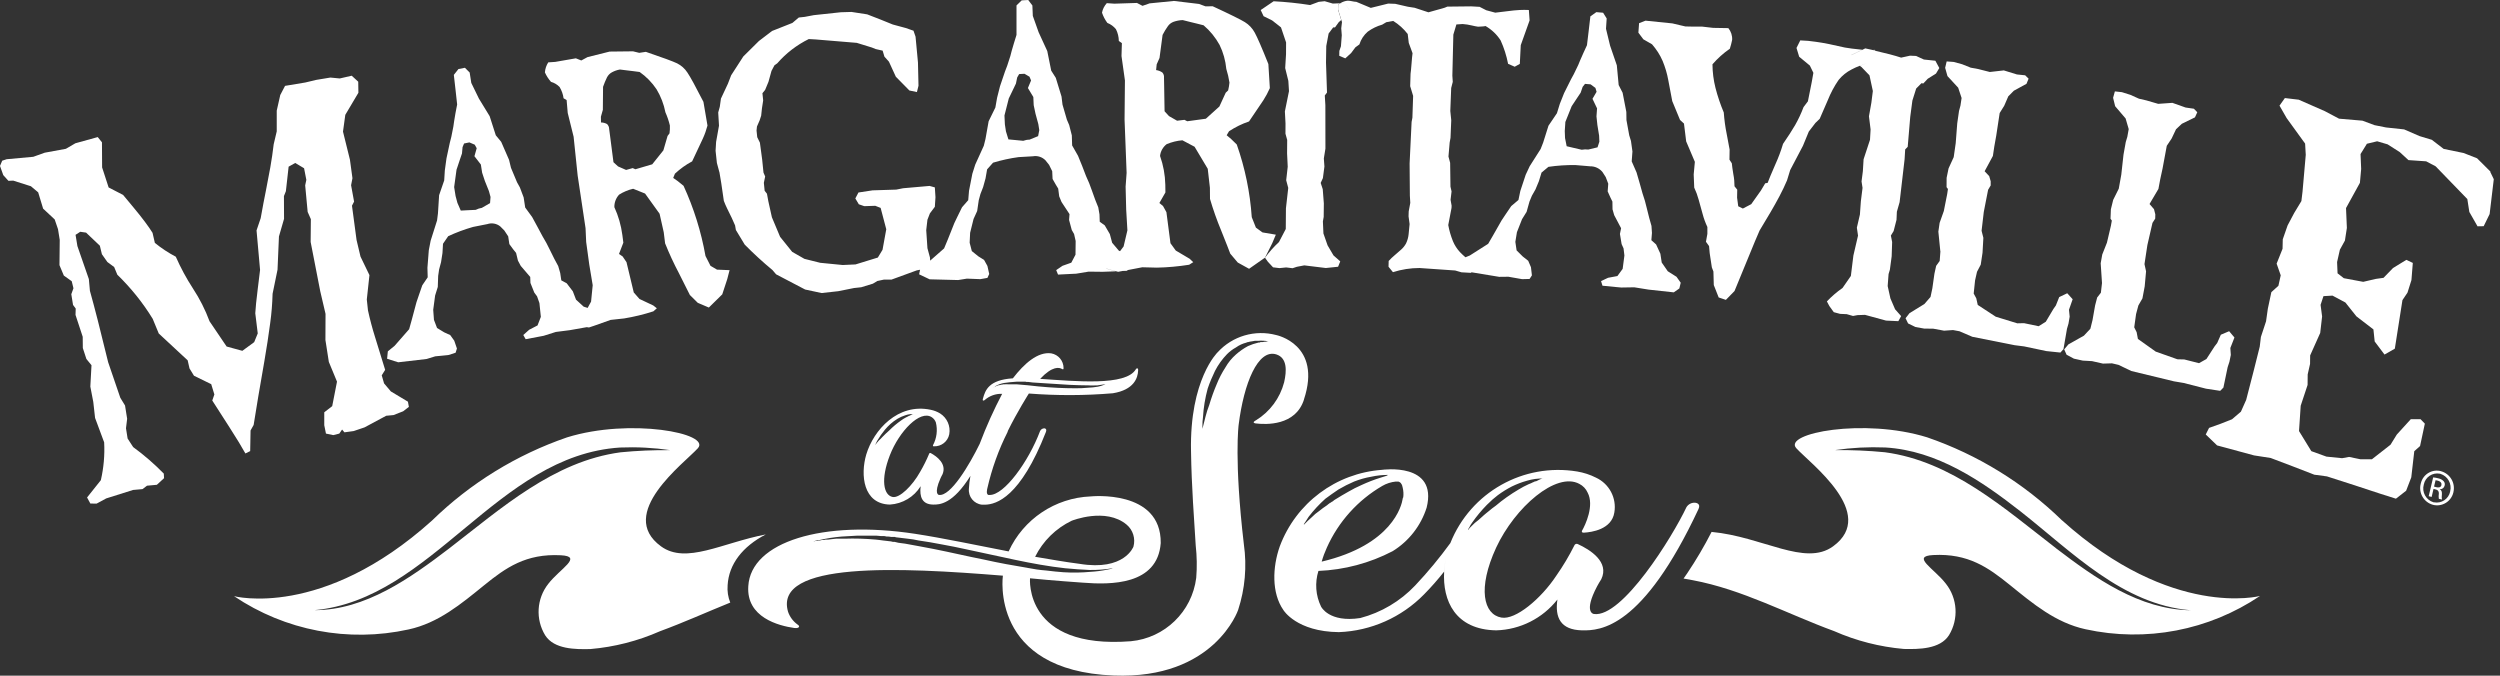 <?xml version="1.0" encoding="UTF-8"?>
<svg width="259px" height="70px" viewBox="0 0 259 70" version="1.1" xmlns="http://www.w3.org/2000/svg" xmlns:xlink="http://www.w3.org/1999/xlink">
    <rect x="0" y="0" width="259" height="70" fill="#333333" stroke="none"/>
    <title>MV_atSea_Logos_030122</title>
    <g id="Symbols" stroke="none" stroke-width="1" fill="none" fill-rule="evenodd">
        <g id="Sticky-Nav---Desktop" transform="translate(-135, -58)" fill="#FFFFFF" fill-rule="nonzero">
            <g id="MV_atSea_Logos_030122" transform="translate(135, 58)">
                <path d="M25.919,46.766 L25.919,46.766 C25.93,46.047 25.946,45.323 25.957,44.598 L26.278,44.026 C26.42,43.106 26.578,42.136 26.752,41.112 C26.927,40.088 27.139,38.862 27.384,37.446 C27.629,36.024 27.831,34.706 27.989,33.496 C28.131,32.483 28.212,31.459 28.24,30.435 C28.408,29.601 28.577,28.773 28.752,27.94 C28.801,26.791 28.85,25.641 28.899,24.497 C29.073,23.887 29.247,23.282 29.427,22.672 C29.427,21.888 29.422,21.098 29.416,20.314 L29.618,19.807 C29.71,18.963 29.808,18.113 29.901,17.268 L30.587,16.882 L31.503,17.432 C31.584,17.835 31.661,18.233 31.737,18.636 C31.699,18.826 31.655,19.012 31.617,19.202 C31.704,20.117 31.786,21.038 31.873,21.953 L32.205,22.705 C32.2,23.495 32.189,24.285 32.183,25.069 C32.516,26.774 32.848,28.479 33.18,30.184 C33.36,30.963 33.54,31.737 33.725,32.516 C33.725,33.42 33.725,34.324 33.714,35.223 C33.834,35.98 33.954,36.738 34.068,37.495 C34.352,38.176 34.629,38.857 34.913,39.538 C34.744,40.382 34.58,41.226 34.417,42.076 L33.594,42.713 L33.594,44.053 C33.654,44.342 33.709,44.631 33.769,44.92 L34.526,45.078 L35.152,44.92 L35.441,44.5 L35.681,44.789 L36.639,44.658 L37.767,44.277 C38.513,43.874 39.26,43.471 40.011,43.073 L40.763,43.002 L41.766,42.61 L42.359,42.152 C42.327,41.973 42.294,41.798 42.261,41.613 C41.673,41.259 41.079,40.905 40.491,40.551 C40.257,40.273 40.022,40.001 39.788,39.717 C39.706,39.439 39.63,39.167 39.548,38.884 L39.902,38.317 C39.494,36.972 39.145,35.839 38.857,34.924 C38.568,34.008 38.323,33.082 38.121,32.151 C38.083,31.775 38.039,31.404 38.001,31.029 C38.094,30.19 38.181,29.345 38.274,28.501 C37.963,27.858 37.658,27.221 37.348,26.584 C37.211,26.006 37.075,25.434 36.939,24.862 C36.781,23.675 36.623,22.492 36.465,21.31 C36.536,21.169 36.612,21.027 36.683,20.885 C36.58,20.324 36.476,19.758 36.373,19.191 C36.422,18.946 36.465,18.707 36.514,18.461 C36.427,17.819 36.34,17.181 36.253,16.544 L35.534,13.635 C35.615,13.058 35.692,12.475 35.773,11.897 C36.22,11.135 36.672,10.372 37.13,9.609 C37.124,9.228 37.119,8.847 37.113,8.465 L36.438,7.844 L35.201,8.128 L34.226,8.035 C33.741,8.117 33.257,8.193 32.772,8.275 L31.628,8.547 C30.931,8.661 30.233,8.776 29.531,8.896 L29.035,9.844 C28.915,10.383 28.79,10.922 28.67,11.461 L28.67,13.608 C28.566,14.054 28.457,14.501 28.354,14.948 C28.261,15.738 28.147,16.533 28.005,17.334 C27.864,18.129 27.711,18.924 27.553,19.72 C27.39,20.51 27.21,21.474 27.008,22.601 C26.861,23.026 26.72,23.446 26.578,23.871 C26.698,25.238 26.823,26.605 26.943,27.967 C26.927,28.114 26.85,28.768 26.703,29.928 C26.556,31.089 26.475,31.927 26.447,32.456 C26.534,33.153 26.616,33.845 26.703,34.542 L26.333,35.446 L25.107,36.345 C24.568,36.198 24.023,36.046 23.478,35.899 C22.89,35.027 22.302,34.155 21.708,33.284 C21.267,32.091 20.689,30.952 19.992,29.89 C19.311,28.844 18.717,27.738 18.211,26.594 C17.443,26.191 16.713,25.712 16.043,25.162 C15.961,24.813 15.885,24.47 15.803,24.121 C15.607,23.8 15.34,23.419 15.008,22.972 C14.675,22.525 14.278,22.029 13.82,21.479 C13.368,20.924 13.008,20.499 12.752,20.194 C12.257,19.932 11.756,19.676 11.254,19.42 L10.579,17.345 C10.573,16.479 10.568,15.612 10.563,14.746 C10.416,14.566 10.274,14.381 10.127,14.201 C9.353,14.414 8.58,14.626 7.806,14.844 L6.826,15.416 C6.096,15.547 5.366,15.683 4.636,15.819 L3.448,16.244 C2.528,16.326 1.612,16.408 0.692,16.495 L0.229,16.647 L0,17.192 L0.338,18.14 L0.872,18.734 L1.367,18.712 C1.977,18.903 2.593,19.099 3.203,19.295 L3.955,19.927 L4.467,21.615 C4.865,21.986 5.268,22.362 5.665,22.732 C5.78,23.07 5.894,23.402 6.009,23.74 C6.068,24.11 6.128,24.481 6.188,24.851 C6.177,25.723 6.167,26.594 6.161,27.471 L6.613,28.55 L7.43,29.133 C7.49,29.378 7.55,29.623 7.61,29.863 L7.387,30.478 C7.447,30.849 7.507,31.219 7.566,31.59 L7.844,31.966 C7.839,32.189 7.828,32.407 7.823,32.625 C8.073,33.382 8.318,34.134 8.569,34.891 C8.569,35.278 8.569,35.67 8.58,36.057 C8.705,36.432 8.83,36.814 8.95,37.19 L9.479,37.838 C9.44,38.573 9.402,39.314 9.359,40.05 L9.664,41.64 C9.724,42.196 9.784,42.746 9.849,43.296 C10.165,44.141 10.481,44.985 10.791,45.829 C10.862,47.148 10.742,48.466 10.448,49.746 C9.974,50.34 9.5,50.939 9.021,51.538 L9.359,52.165 L10.007,52.176 L11.004,51.636 C11.93,51.342 12.856,51.048 13.787,50.759 L14.763,50.672 C14.921,50.552 15.073,50.432 15.231,50.318 L16.25,50.225 L16.996,49.539 L16.969,49.065 C15.988,48.063 14.926,47.142 13.793,46.314 L13.221,45.432 C13.166,45.078 13.107,44.723 13.052,44.369 C13.09,44.043 13.134,43.71 13.172,43.383 C13.096,42.926 13.025,42.468 12.954,42.011 L12.464,41.21 C12.044,39.979 11.625,38.753 11.205,37.527 C10.416,34.259 9.784,31.797 9.315,30.13 C9.277,29.727 9.244,29.318 9.206,28.915 C8.814,27.771 8.416,26.633 8.019,25.494 C7.953,25.107 7.893,24.72 7.828,24.328 L8.313,24.012 L8.917,24.099 C9.391,24.552 9.865,25.004 10.345,25.456 C10.416,25.75 10.486,26.05 10.557,26.338 L11.124,27.145 L11.826,27.662 C11.935,27.929 12.044,28.19 12.153,28.457 C13.559,29.825 14.795,31.355 15.819,33.028 C16.026,33.534 16.239,34.041 16.446,34.548 C17.448,35.474 18.445,36.4 19.442,37.331 C19.507,37.609 19.567,37.892 19.633,38.17 L20.096,38.927 C20.695,39.216 21.289,39.505 21.882,39.799 C21.991,40.153 22.1,40.513 22.209,40.867 C22.138,41.079 22.062,41.286 21.991,41.493 C22.405,42.13 22.994,43.051 23.762,44.25 C24.53,45.448 25.085,46.358 25.423,46.979 L25.919,46.734 L25.919,46.766 Z" id="Path"></path>
                <path d="M74.281,27.934 L73.606,27.537 C73.431,27.194 73.263,26.856 73.088,26.518 C72.642,24.007 71.879,21.566 70.817,19.251 L70.212,18.761 L69.744,18.434 C69.809,18.287 69.863,18.14 69.923,17.993 C70.463,17.492 71.056,17.061 71.705,16.718 C71.955,16.184 72.157,15.749 72.32,15.411 C72.484,15.079 72.647,14.724 72.821,14.343 C73.017,13.913 73.175,13.466 73.295,13.008 C73.159,12.191 73.017,11.374 72.876,10.552 C72.064,8.961 71.509,7.948 71.214,7.517 C70.953,7.109 70.582,6.782 70.152,6.564 C69.744,6.368 68.665,5.965 66.911,5.371 L66.225,5.475 L65.582,5.317 C64.775,5.322 63.964,5.333 63.158,5.344 C62.395,5.535 61.632,5.725 60.87,5.916 L60.221,6.265 L59.66,6.041 C58.952,6.161 58.239,6.286 57.525,6.412 L56.8,6.461 C56.599,6.771 56.479,7.131 56.452,7.501 C56.61,7.855 56.822,8.188 57.084,8.482 C57.421,8.574 57.727,8.759 57.972,9.01 C58.19,9.37 58.331,9.767 58.386,10.181 L58.702,10.366 C58.74,10.813 58.778,11.254 58.816,11.701 C59.023,12.524 59.225,13.341 59.426,14.163 C59.568,15.509 59.704,16.849 59.846,18.189 C60.118,20.008 60.39,21.828 60.663,23.642 C60.684,24.116 60.706,24.59 60.728,25.069 C60.832,25.848 60.941,26.633 61.049,27.417 C61.169,28.125 61.289,28.839 61.404,29.547 L61.235,31.247 L60.881,31.9 L60.467,31.769 L59.677,31.045 L59.344,30.179 C59.132,29.901 58.92,29.623 58.707,29.345 L58.151,29.046 C58.113,28.79 58.075,28.534 58.037,28.278 L57.83,27.564 C57.574,27.112 57.291,26.562 56.975,25.903 C56.746,25.412 56.484,24.933 56.201,24.47 C56.032,24.159 55.869,23.843 55.7,23.533 L55.134,22.492 C54.894,22.16 54.654,21.828 54.409,21.496 C54.355,21.147 54.306,20.798 54.251,20.455 C54.12,20.106 53.99,19.763 53.859,19.415 L53.565,18.886 L52.938,17.388 C52.873,17.11 52.807,16.833 52.737,16.56 C52.47,15.939 52.197,15.318 51.925,14.697 L51.364,14.016 C51.151,13.357 50.939,12.698 50.727,12.033 C50.356,11.429 49.986,10.819 49.615,10.214 C49.354,9.669 49.087,9.13 48.825,8.591 C48.765,8.231 48.711,7.872 48.657,7.512 L48.166,7.022 L47.496,7.152 L47.017,7.757 C47.077,8.286 47.137,8.814 47.197,9.342 C47.251,9.833 47.306,10.328 47.36,10.824 C47.3,11.129 47.246,11.429 47.186,11.728 C47.071,12.387 47.001,12.851 46.968,13.112 L46.755,14.185 C46.701,14.392 46.646,14.599 46.597,14.806 C46.483,15.345 46.369,15.879 46.254,16.413 C46.2,16.827 46.145,17.236 46.085,17.644 C46.069,17.993 46.042,18.342 46.02,18.69 C45.846,19.202 45.666,19.709 45.492,20.221 C45.448,20.853 45.41,21.485 45.372,22.111 L45.279,22.841 C45.056,23.538 44.832,24.236 44.615,24.933 L44.424,25.924 C44.375,26.529 44.326,27.134 44.282,27.738 L44.309,28.73 L43.748,29.558 C43.634,29.89 43.52,30.217 43.405,30.549 L43.144,31.317 C42.98,31.922 42.817,32.527 42.659,33.131 C42.566,33.453 42.474,33.78 42.387,34.106 C41.88,34.678 41.379,35.256 40.878,35.828 L40.18,36.4 C40.153,36.656 40.131,36.912 40.104,37.168 L41.253,37.533 C42.239,37.413 43.22,37.304 44.206,37.19 L44.201,37.19 L45.088,36.917 L46.478,36.776 L47.202,36.541 L47.338,36.106 C47.246,35.833 47.153,35.566 47.06,35.294 L46.646,34.717 L46.015,34.428 L45.279,33.981 L44.958,33.137 C44.93,32.788 44.909,32.445 44.881,32.096 C44.947,31.606 45.012,31.11 45.078,30.615 C45.17,30.32 45.263,30.021 45.355,29.727 L45.394,28.583 L45.492,27.913 C45.562,27.662 45.628,27.412 45.693,27.161 C45.742,26.845 45.791,26.529 45.84,26.213 C45.857,25.897 45.878,25.576 45.895,25.254 L46.434,24.47 C47.262,24.083 48.123,23.762 49.005,23.511 C49.381,23.435 49.757,23.359 50.127,23.288 L50.487,23.217 C50.944,23.064 51.446,23.152 51.821,23.451 L52.246,23.876 L52.649,24.486 C52.688,24.753 52.731,25.02 52.769,25.287 L53.172,25.837 L53.467,26.202 L53.657,26.998 C53.755,27.177 53.853,27.362 53.951,27.548 L54.932,28.692 C54.937,28.899 54.948,29.106 54.954,29.313 C55.085,29.645 55.221,29.977 55.351,30.31 C55.449,30.44 55.548,30.571 55.64,30.702 C55.727,30.936 55.804,31.165 55.885,31.399 C55.934,31.873 55.983,32.347 56.032,32.826 L55.689,33.714 L54.818,34.166 L54.213,34.706 L54.458,35.141 C54.927,35.054 55.395,34.962 55.863,34.875 L56.327,34.787 C56.746,34.657 57.165,34.52 57.585,34.39 L59.039,34.204 C59.622,34.101 60.205,33.992 60.788,33.894 L60.793,33.894 L61.017,33.927 L61.017,33.927 L61.453,33.78 L61.469,33.78 L61.48,33.769 L61.534,33.758 L61.545,33.747 L61.556,33.747 C62.123,33.54 62.695,33.344 63.261,33.142 L64.661,32.99 C65.685,32.821 66.698,32.576 67.69,32.254 L68.049,31.938 L67.674,31.644 C67.2,31.421 66.726,31.197 66.252,30.974 L65.658,30.299 C65.407,29.253 65.157,28.207 64.906,27.161 L64.503,26.567 L64.127,26.311 C64.28,25.919 64.427,25.532 64.579,25.14 C64.547,24.873 64.509,24.612 64.476,24.345 C64.345,23.348 64.067,22.373 63.648,21.463 C63.637,20.984 63.811,20.521 64.138,20.166 C64.585,19.883 65.075,19.676 65.593,19.556 C66.007,19.72 66.415,19.883 66.829,20.052 C67.33,20.749 67.832,21.447 68.333,22.144 L68.763,24.061 C68.812,24.443 68.856,24.829 68.905,25.211 C69.33,26.273 69.809,27.308 70.343,28.316 C70.98,29.563 71.356,30.315 71.47,30.56 L72.288,31.372 L73.437,31.862 C73.9,31.404 74.363,30.947 74.826,30.495 C75,29.966 75.169,29.443 75.344,28.915 C75.425,28.605 75.502,28.299 75.583,27.989 C75.147,27.973 74.717,27.951 74.281,27.934 L74.281,27.934 Z M50.77,21.043 L49.92,21.534 C49.702,21.566 49.485,21.637 49.283,21.741 C49.103,21.752 48.825,21.763 48.45,21.779 C48.068,21.795 47.834,21.806 47.736,21.817 C47.616,21.55 47.496,21.283 47.387,21.016 L47.197,20.303 C47.148,19.998 47.099,19.687 47.05,19.382 C47.126,18.772 47.208,18.162 47.3,17.552 L47.306,17.552 L47.66,16.489 L47.861,15.901 C47.878,15.683 47.899,15.46 47.921,15.242 L48.079,14.866 L48.629,14.752 L49.185,14.991 L49.386,15.356 C49.31,15.634 49.229,15.912 49.152,16.184 L49.817,17.045 C49.86,17.323 49.904,17.606 49.948,17.889 C50.04,18.173 50.133,18.456 50.231,18.745 C50.367,19.093 50.509,19.442 50.65,19.791 C50.705,19.998 50.759,20.199 50.819,20.406 C50.803,20.619 50.786,20.831 50.77,21.043 L50.77,21.043 Z M69.362,13.815 L69.161,14.082 C69.019,14.583 68.872,15.079 68.725,15.58 C68.344,16.059 67.957,16.544 67.57,17.023 C66.993,17.192 66.41,17.361 65.827,17.535 L65.549,17.415 L64.863,17.606 L64.029,17.241 L63.555,16.805 C63.441,15.934 63.332,15.062 63.218,14.191 C63.179,13.913 63.147,13.635 63.109,13.363 C63.109,13.166 63.027,12.987 62.891,12.851 C62.7,12.747 62.482,12.687 62.264,12.687 C62.264,12.486 62.264,12.289 62.253,12.093 C62.319,11.859 62.384,11.63 62.449,11.401 L62.455,11.401 C62.466,10.601 62.471,9.8 62.477,8.994 C62.597,8.661 62.727,8.329 62.885,8.013 C63,7.795 63.169,7.616 63.386,7.496 C63.648,7.354 63.931,7.251 64.225,7.202 C64.525,7.234 64.77,7.261 64.966,7.294 C65.162,7.321 65.369,7.349 65.598,7.37 C65.827,7.398 66.05,7.425 66.268,7.458 C66.96,7.942 67.554,8.552 68.022,9.255 C68.463,9.991 68.774,10.797 68.937,11.636 C69.133,12.077 69.286,12.529 69.4,12.998 C69.411,13.27 69.4,13.542 69.362,13.815 L69.362,13.815 Z" id="Shape"></path>
                <path d="M130.793,24.078 L130.112,23.582 C129.97,23.222 129.829,22.857 129.682,22.498 C129.507,19.932 128.984,17.399 128.129,14.97 L127.546,14.403 L127.083,14.011 L127.328,13.597 C127.971,13.172 128.669,12.829 129.398,12.584 C129.731,12.088 130.003,11.685 130.216,11.374 C130.428,11.069 130.651,10.737 130.886,10.383 C131.142,9.985 131.365,9.566 131.556,9.13 C131.507,8.296 131.458,7.463 131.403,6.635 C130.728,4.941 130.254,3.857 129.992,3.383 C129.753,2.936 129.398,2.56 128.968,2.293 C128.554,2.037 127.448,1.487 125.634,0.648 L124.893,0.659 L124.218,0.409 C123.352,0.305 122.486,0.202 121.62,0.098 C120.781,0.18 119.936,0.261 119.097,0.349 L118.362,0.605 L117.79,0.305 C117.011,0.327 116.227,0.354 115.448,0.381 L114.663,0.327 C114.413,0.605 114.238,0.942 114.167,1.313 C114.298,1.694 114.483,2.054 114.723,2.375 C115.072,2.511 115.377,2.735 115.611,3.023 C115.802,3.399 115.905,3.819 115.911,4.244 L116.227,4.467 C116.216,4.914 116.199,5.36 116.188,5.807 C116.308,6.651 116.423,7.49 116.543,8.335 C116.532,9.686 116.515,11.037 116.504,12.387 L116.717,17.911 C116.684,18.391 116.646,18.864 116.613,19.333 C116.63,20.123 116.651,20.918 116.673,21.708 C116.717,22.427 116.755,23.146 116.799,23.865 C116.668,24.421 116.537,24.977 116.406,25.532 L116.041,26.017 L116.025,26.017 L115.916,25.973 C115.682,25.696 115.453,25.423 115.219,25.151 L114.979,24.252 C114.805,23.952 114.625,23.647 114.451,23.348 L113.933,22.972 C113.922,22.721 113.917,22.46 113.906,22.209 C113.868,21.97 113.824,21.73 113.781,21.485 C113.579,21.011 113.356,20.428 113.122,19.742 C112.947,19.224 112.746,18.723 112.511,18.233 L112.13,17.241 L111.683,16.141 L111.073,15.068 C111.062,14.719 111.051,14.37 111.041,14.022 C110.948,13.668 110.855,13.308 110.768,12.954 C110.692,12.769 110.61,12.584 110.529,12.398 L110.076,10.84 C110.044,10.563 110.006,10.279 109.973,10.001 C109.777,9.353 109.575,8.705 109.379,8.062 C109.221,7.812 109.063,7.561 108.905,7.316 L108.497,5.289 C108.197,4.641 107.903,3.993 107.603,3.345 C107.402,2.778 107.2,2.212 106.999,1.645 C106.982,1.286 106.971,0.926 106.955,0.567 L106.525,0 L105.849,0.038 L105.31,0.561 L105.31,3.617 C105.223,3.9 105.13,4.189 105.043,4.478 C104.852,5.104 104.732,5.545 104.673,5.802 L104.34,6.826 L104.117,7.409 L103.599,8.939 C103.501,9.337 103.398,9.729 103.3,10.121 C103.24,10.459 103.18,10.802 103.12,11.14 C102.886,11.614 102.657,12.088 102.423,12.562 C102.314,13.177 102.205,13.787 102.096,14.398 C102.036,14.637 101.976,14.872 101.922,15.1 C101.622,15.754 101.328,16.402 101.034,17.056 C100.93,17.372 100.832,17.688 100.734,18.004 C100.62,18.592 100.505,19.175 100.391,19.763 C100.364,20.09 100.336,20.412 100.309,20.738 L99.666,21.474 L99.214,22.394 C99.094,22.634 98.985,22.868 98.871,23.108 C98.642,23.68 98.413,24.247 98.19,24.819 L97.809,25.734 C97.329,26.153 96.845,26.578 96.365,27.003 C96.36,26.889 96.354,26.785 96.343,26.676 C96.256,26.355 96.169,26.033 96.082,25.712 C96.038,25.085 96,24.464 95.957,23.843 C96,23.484 96.044,23.124 96.082,22.765 L96.338,22.106 L96.85,21.425 C96.872,21.092 96.894,20.766 96.915,20.433 C96.894,20.096 96.872,19.752 96.85,19.415 L96.305,19.262 C95.39,19.344 94.475,19.426 93.565,19.502 L92.852,19.643 C92.034,19.665 91.217,19.692 90.4,19.72 C89.91,19.796 89.425,19.867 88.935,19.943 L88.613,20.559 L88.973,21.163 L89.54,21.359 L90.678,21.321 L91.234,21.539 C91.43,22.275 91.626,23.015 91.817,23.751 C91.686,24.464 91.561,25.173 91.43,25.881 L90.945,26.682 C90.171,26.921 89.398,27.155 88.63,27.395 L87.306,27.455 C86.533,27.379 85.754,27.303 84.975,27.226 L83.34,26.818 C82.921,26.573 82.496,26.333 82.071,26.093 C81.657,25.576 81.238,25.053 80.818,24.535 C80.535,23.86 80.252,23.184 79.968,22.509 C79.843,21.953 79.723,21.398 79.598,20.842 C79.549,20.586 79.5,20.324 79.456,20.068 L79.217,19.763 C79.189,19.491 79.162,19.213 79.135,18.941 C79.179,18.723 79.228,18.5 79.271,18.282 L79.097,17.878 C79.053,17.432 79.01,16.98 78.961,16.533 C78.884,15.95 78.803,15.362 78.726,14.779 L78.449,14.212 C78.427,13.984 78.4,13.749 78.378,13.521 C78.389,13.384 78.405,13.243 78.421,13.107 C78.514,12.894 78.607,12.682 78.699,12.469 C78.754,12.306 78.808,12.148 78.857,11.984 C78.884,11.728 78.912,11.472 78.939,11.216 C78.977,10.944 79.021,10.677 79.064,10.405 C79.037,10.154 79.015,9.909 78.988,9.658 L79.266,9.315 L79.614,8.476 L79.925,7.349 L80.23,6.771 L80.524,6.559 C81.434,5.513 82.54,4.663 83.787,4.047 L84.495,4.086 C85.922,4.195 87.344,4.314 88.761,4.44 C89.284,4.598 89.806,4.756 90.329,4.924 L90.716,5.082 L91.441,5.246 L91.626,5.867 L92.094,6.39 C92.334,6.907 92.568,7.43 92.808,7.948 C93.277,8.422 93.745,8.901 94.213,9.375 L94.992,9.538 C95.047,9.321 95.101,9.103 95.156,8.885 C95.14,8.079 95.118,7.278 95.101,6.472 L94.851,3.802 L94.638,3.181 L93.838,2.903 C93.391,2.778 92.939,2.658 92.492,2.539 C92.062,2.364 91.631,2.19 91.201,2.016 C90.749,1.836 90.291,1.661 89.839,1.487 C89.3,1.4 88.755,1.318 88.216,1.237 L87.115,1.269 C86.184,1.367 85.247,1.465 84.315,1.569 L83.362,1.749 L82.757,1.814 L82.093,2.375 C81.39,2.653 80.687,2.931 79.985,3.209 C79.533,3.552 79.075,3.9 78.623,4.249 C78.084,4.783 77.544,5.317 77.005,5.851 C76.586,6.499 76.166,7.147 75.747,7.801 C75.632,8.095 75.523,8.389 75.409,8.678 L74.69,10.214 C74.646,10.497 74.608,10.78 74.57,11.064 L74.407,11.652 C74.434,12.11 74.461,12.562 74.488,13.019 L74.189,14.697 C74.167,15.002 74.151,15.307 74.134,15.618 C74.178,16.037 74.227,16.462 74.27,16.882 L74.526,17.835 L74.532,17.835 C74.592,18.222 74.657,18.598 74.723,18.979 C74.81,19.589 74.902,20.199 74.989,20.809 C75.093,21.087 75.213,21.359 75.344,21.626 C75.491,21.91 75.638,22.22 75.801,22.558 C75.959,22.89 76.079,23.157 76.155,23.353 C76.182,23.511 76.21,23.669 76.237,23.827 C76.547,24.334 76.852,24.835 77.152,25.341 C78.067,26.268 79.026,27.15 80.028,27.978 L80.404,28.419 C81.412,28.942 82.409,29.465 83.411,29.994 C83.978,30.113 84.544,30.239 85.116,30.359 C85.694,30.293 86.271,30.233 86.849,30.168 L88.472,29.841 L89.224,29.759 L90.433,29.389 L90.891,29.111 L91.588,28.964 L92.367,28.964 C93.238,28.648 94.11,28.332 94.976,28.011 L95.319,27.945 L95.221,28.419 L96.311,28.937 C97.297,28.959 98.277,28.986 99.263,29.013 L100.173,28.866 L101.562,28.92 L102.297,28.79 L102.483,28.387 C102.423,28.109 102.363,27.826 102.297,27.553 L101.949,26.927 L101.355,26.556 C101.132,26.377 100.908,26.191 100.68,26.012 C100.609,25.723 100.532,25.434 100.456,25.145 C100.473,24.802 100.489,24.459 100.505,24.116 C100.62,23.642 100.739,23.163 100.859,22.689 C100.979,22.411 101.11,22.133 101.235,21.861 C101.29,21.485 101.344,21.114 101.399,20.744 C101.459,20.526 101.513,20.314 101.573,20.101 L101.851,19.387 C101.932,19.088 102.014,18.788 102.101,18.483 C102.156,18.173 102.21,17.862 102.265,17.546 L102.88,16.854 C103.746,16.593 104.634,16.397 105.528,16.277 L106.661,16.212 L107.015,16.19 C107.494,16.108 107.974,16.266 108.311,16.609 L108.687,17.083 L109.009,17.737 C109.02,18.009 109.036,18.276 109.047,18.543 L109.385,19.137 L109.63,19.54 C109.668,19.807 109.701,20.074 109.733,20.341 L109.973,20.924 C110.251,21.343 110.529,21.763 110.801,22.182 C110.785,22.384 110.768,22.591 110.757,22.792 C110.85,23.135 110.943,23.478 111.035,23.827 L111.275,24.247 C111.329,24.486 111.384,24.72 111.438,24.966 C111.433,25.44 111.427,25.913 111.422,26.387 C111.275,26.66 111.128,26.938 110.986,27.215 L110.076,27.537 L109.423,27.983 L109.613,28.447 C110.082,28.419 110.556,28.398 111.03,28.376 L111.493,28.354 L112.784,28.141 L114.233,28.158 C114.69,28.141 115.143,28.125 115.6,28.109 L114.609,27.831 L114.609,27.82 L115.595,28.098 L115.611,28.098 L115.834,28.158 L115.84,28.158 L116.314,28.071 L116.352,28.071 L116.75,28.054 L116.755,28.054 L116.831,27.978 L116.837,27.978 C117.338,27.88 117.839,27.782 118.34,27.689 L119.855,27.727 C120.971,27.706 122.088,27.602 123.194,27.428 L123.619,27.161 L123.254,26.812 L121.81,25.957 L121.26,25.2 C121.124,24.127 120.982,23.054 120.841,21.98 L120.486,21.338 L120.111,21.033 C120.323,20.668 120.53,20.303 120.737,19.938 C120.737,19.671 120.732,19.398 120.726,19.131 C120.704,18.118 120.519,17.11 120.181,16.157 C120.23,15.672 120.481,15.236 120.862,14.937 C121.385,14.719 121.935,14.577 122.497,14.534 C122.921,14.757 123.341,14.98 123.76,15.204 C124.218,15.961 124.67,16.724 125.122,17.486 L125.346,19.447 C125.346,19.834 125.346,20.221 125.356,20.608 C125.683,21.724 126.07,22.819 126.517,23.892 C127.051,25.222 127.361,26.017 127.454,26.278 C127.715,26.584 127.977,26.894 128.233,27.199 L129.404,27.847 C129.96,27.461 130.51,27.074 131.06,26.687 C131.311,26.191 131.561,25.696 131.806,25.194 C131.932,24.9 132.057,24.606 132.177,24.312 L130.793,24.078 L130.793,24.078 Z M107.549,14.103 C107.255,14.223 106.955,14.343 106.661,14.468 C106.438,14.468 106.214,14.512 106.007,14.588 L105.174,14.507 C104.798,14.468 104.564,14.447 104.471,14.441 L104.215,13.608 C104.177,13.373 104.144,13.134 104.106,12.889 C104.095,12.578 104.079,12.273 104.062,11.963 C104.21,11.374 104.362,10.791 104.509,10.203 L104.988,9.206 L105.25,8.661 C105.294,8.449 105.337,8.237 105.381,8.024 L105.582,7.675 L106.138,7.643 L106.655,7.948 C106.71,8.079 106.764,8.204 106.819,8.335 C106.71,8.596 106.601,8.858 106.492,9.119 L107.053,10.051 C107.069,10.334 107.08,10.617 107.091,10.895 C107.151,11.189 107.211,11.483 107.276,11.772 C107.374,12.137 107.473,12.496 107.571,12.861 L107.669,13.482 C107.631,13.689 107.592,13.896 107.549,14.103 L107.549,14.103 Z M126.337,11.026 C125.863,11.451 125.395,11.875 124.926,12.3 C124.283,12.387 123.641,12.475 122.998,12.562 L122.709,12.415 L121.946,12.507 L121.107,12.028 L120.65,11.527 C120.639,10.65 120.623,9.773 120.606,8.89 C120.606,8.612 120.595,8.329 120.59,8.046 C120.612,7.855 120.552,7.659 120.421,7.512 C120.225,7.376 120.007,7.294 119.773,7.261 C119.795,7.06 119.811,6.864 119.833,6.668 L119.833,6.668 L120.127,6.003 C120.23,5.208 120.339,4.412 120.443,3.617 C120.606,3.301 120.792,2.991 120.999,2.702 C121.146,2.495 121.353,2.342 121.592,2.255 C121.892,2.152 122.208,2.092 122.529,2.081 C122.845,2.152 123.101,2.217 123.308,2.277 C123.515,2.332 123.739,2.386 123.978,2.44 C124.218,2.5 124.458,2.56 124.692,2.62 C125.362,3.192 125.923,3.879 126.348,4.652 C126.729,5.431 126.963,6.275 127.045,7.142 C127.192,7.605 127.301,8.079 127.372,8.558 C127.345,8.83 127.301,9.103 127.236,9.364 L126.985,9.604 L126.332,11.026 L126.337,11.026 Z" id="Shape"></path>
                <path d="M138.844,0.338 C138.779,0.376 138.708,0.403 138.637,0.452 C138.632,0.452 138.632,0.458 138.626,0.458 C138.621,0.632 138.616,0.806 138.616,0.981 C138.73,1.346 138.844,1.71 138.953,2.075 L138.708,2.282 L138.305,2.838 L138.12,2.838 L137.646,3.47 L137.401,4.767 C137.39,5.338 137.384,5.91 137.374,6.477 C137.406,7.512 137.444,8.552 137.477,9.587 L137.248,9.893 C137.27,10.23 137.286,10.568 137.308,10.906 C137.314,12.398 137.314,13.896 137.314,15.394 L137.15,16.419 C137.172,16.696 137.194,16.974 137.21,17.252 C137.156,17.65 137.101,18.053 137.052,18.45 C136.97,18.619 136.9,18.788 136.823,18.952 C136.894,19.17 136.965,19.382 137.036,19.6 C137.074,20.09 137.112,20.586 137.15,21.076 C137.145,21.545 137.139,22.008 137.134,22.476 C137.107,22.629 137.079,22.787 137.052,22.939 C137.068,23.353 137.09,23.773 137.107,24.187 C137.248,24.595 137.395,25.009 137.537,25.418 C137.738,25.766 137.94,26.11 138.147,26.458 L138.85,27.079 L138.626,27.635 L137.357,27.766 C136.611,27.673 135.87,27.58 135.124,27.493 L134.356,27.64 L133.909,27.787 L133.25,27.706 L132.553,27.776 L131.888,27.695 L131.36,27.128 C131.256,26.987 131.153,26.845 131.054,26.703 C131.485,26.115 131.964,25.57 132.498,25.08 C132.732,24.628 132.972,24.176 133.206,23.724 C133.212,23.01 133.217,22.296 133.223,21.583 C133.304,20.88 133.381,20.172 133.462,19.469 C133.391,19.208 133.321,18.935 133.25,18.674 C133.299,18.205 133.353,17.742 133.408,17.274 C133.386,16.816 133.364,16.353 133.342,15.896 C133.348,15.427 133.353,14.964 133.353,14.496 C133.293,14.283 133.233,14.065 133.174,13.853 C133.179,13.499 133.179,13.139 133.179,12.785 C133.163,12.371 133.141,11.957 133.114,11.543 C133.255,10.84 133.397,10.143 133.539,9.446 C133.517,9.092 133.495,8.732 133.473,8.378 C133.364,7.937 133.255,7.496 133.146,7.054 C133.174,6.575 133.206,6.096 133.233,5.616 C133.239,5.208 133.239,4.805 133.239,4.396 C133.065,3.873 132.885,3.356 132.711,2.838 L131.79,2.114 L131.79,2.114 L130.907,1.678 L130.608,1.04 C131.054,0.735 131.501,0.43 131.948,0.131 C133.212,0.196 134.475,0.327 135.728,0.523 L136.616,0.191 L137.237,0.125 L138.082,0.37 L138.844,0.338 Z" id="Path"></path>
                <path d="M173.686,28.675 L172.782,28.103 L172.155,27.199 C172.112,26.894 172.063,26.589 172.014,26.284 L171.573,25.325 L171.082,24.884 C171.104,24.628 171.12,24.377 171.142,24.127 L171.093,23.402 C170.941,22.901 170.783,22.302 170.614,21.594 C170.494,21.065 170.347,20.542 170.162,20.025 C170.069,19.687 169.976,19.344 169.878,19.006 C169.764,18.625 169.655,18.243 169.546,17.862 C169.377,17.481 169.214,17.1 169.045,16.718 C169.072,16.375 169.099,16.037 169.121,15.694 L168.969,14.605 L168.789,14.022 C168.696,13.493 168.598,12.965 168.5,12.437 L168.489,11.598 C168.359,10.933 168.233,10.274 168.103,9.609 L167.694,8.809 C167.629,8.128 167.569,7.447 167.503,6.766 C167.269,6.09 167.04,5.409 166.806,4.734 C166.664,4.151 166.523,3.568 166.381,2.98 C166.403,2.626 166.43,2.266 166.452,1.912 C166.338,1.71 166.207,1.514 166.082,1.318 L165.379,1.258 L164.763,1.694 C164.703,2.206 164.643,2.724 164.583,3.236 C164.529,3.721 164.469,4.2 164.409,4.685 L164.039,5.491 C163.772,6.085 163.597,6.493 163.505,6.733 L163.047,7.681 L162.753,8.22 C162.513,8.694 162.279,9.173 162.04,9.647 L161.598,10.759 C161.495,11.086 161.397,11.407 161.299,11.728 L160.422,13.025 L159.871,14.773 L159.61,15.438 C159.234,16.032 158.853,16.626 158.477,17.219 C158.341,17.514 158.199,17.813 158.063,18.102 C157.878,18.663 157.692,19.219 157.507,19.78 C157.447,20.09 157.377,20.406 157.311,20.717 L156.565,21.349 L155.998,22.182 L155.563,22.836 C155.263,23.364 154.963,23.887 154.664,24.415 C154.5,24.693 154.337,24.977 154.173,25.26 C153.542,25.663 152.904,26.066 152.272,26.469 L151.82,26.654 C151.624,26.485 151.439,26.311 151.259,26.126 C150.949,25.794 150.698,25.407 150.524,24.987 C150.306,24.448 150.142,23.887 150.039,23.315 C150.153,22.727 150.268,22.138 150.377,21.545 C150.377,21.468 150.382,21.392 150.387,21.31 C150.349,21.109 150.317,20.902 150.279,20.7 C150.317,20.412 150.349,20.123 150.382,19.829 L150.268,19.338 C150.257,18.516 150.246,17.693 150.235,16.871 C150.18,16.653 150.121,16.435 150.061,16.217 C150.104,15.732 150.148,15.247 150.186,14.763 C150.213,14.605 150.246,14.447 150.273,14.283 L150.349,12.458 C150.317,12.142 150.284,11.821 150.251,11.5 C150.284,10.71 150.317,9.914 150.344,9.114 L150.507,8.482 C150.496,8.269 150.48,8.051 150.464,7.839 L150.567,3.584 L150.883,2.533 C150.998,2.533 151.107,2.528 151.215,2.511 C151.314,2.495 151.417,2.489 151.526,2.489 C151.842,2.511 152.163,2.56 152.474,2.637 C152.686,2.691 152.91,2.735 153.128,2.767 C153.313,2.751 153.465,2.746 153.591,2.74 C153.694,2.735 153.803,2.724 153.901,2.696 C154.533,3.061 155.072,3.568 155.464,4.184 C155.819,4.963 156.075,5.774 156.238,6.613 L156.924,6.913 L157.453,6.619 C157.485,5.97 157.518,5.322 157.551,4.679 L158.466,2.114 L158.39,1.035 C158.068,1.019 157.752,1.019 157.436,1.035 C157.044,1.057 156.592,1.1 156.08,1.171 C155.563,1.242 155.176,1.291 154.909,1.313 C154.598,1.231 154.288,1.144 153.977,1.062 L153.285,0.708 L152.408,0.659 C151.591,0.665 150.769,0.675 149.946,0.686 C149.772,0.768 149.587,0.833 149.396,0.882 C149.243,0.921 149.031,0.981 148.759,1.057 L147.985,1.275 L146.558,0.806 L145.855,0.697 L144.553,0.398 L143.818,0.37 L143.159,0.534 L142.674,0.654 L142.015,0.817 L140.517,0.191 C140.37,0.185 140.228,0.163 140.086,0.131 C139.939,0.098 139.792,0.076 139.64,0.071 C139.362,0.093 139.095,0.185 138.861,0.332 L139.286,0.316 L139.781,1.008 L139.776,1.008 L139.286,0.316 L138.855,0.338 C138.784,0.376 138.714,0.414 138.637,0.452 C138.637,0.626 138.637,0.801 138.626,0.981 C138.741,1.346 138.855,1.71 138.964,2.075 L139.03,2.288 C139.002,2.5 138.981,2.718 138.953,2.931 C138.97,3.165 138.991,3.405 139.008,3.65 C138.981,4.031 138.948,4.412 138.921,4.794 L138.757,5.273 C138.757,5.442 138.757,5.611 138.746,5.78 L139.373,6.047 L139.977,5.496 C140.124,5.3 140.272,5.104 140.419,4.903 L140.833,4.603 C140.991,4.091 141.29,3.633 141.699,3.279 C142.151,2.953 142.652,2.707 143.191,2.555 L143.622,2.299 L144.335,2.168 C144.918,2.528 145.425,2.985 145.839,3.524 C145.872,3.835 145.91,4.14 145.948,4.445 C146.079,4.799 146.209,5.153 146.34,5.513 C146.307,5.731 146.275,6.09 146.237,6.581 C146.198,7.076 146.166,7.425 146.133,7.648 C146.117,8.079 146.106,8.503 146.095,8.928 L146.4,9.936 C146.384,10.377 146.367,10.813 146.356,11.254 L146.324,12.202 L146.242,12.627 C146.177,14.065 146.106,15.498 146.035,16.936 C146.046,18.047 146.057,19.164 146.062,20.281 C146.079,20.526 146.089,20.771 146.106,21.016 C146.051,21.316 145.997,21.61 145.942,21.904 L145.926,22.411 C145.964,22.678 145.997,22.945 146.035,23.212 C145.997,23.566 145.964,23.925 145.931,24.279 C145.899,24.606 145.806,24.927 145.665,25.222 C145.534,25.461 145.365,25.674 145.163,25.854 C144.945,26.044 144.722,26.24 144.488,26.442 C144.27,26.622 144.063,26.823 143.867,27.036 C143.861,27.237 143.856,27.433 143.851,27.635 C144.003,27.82 144.156,28.011 144.308,28.196 C145.196,27.913 146.122,27.766 147.059,27.766 C148.29,27.842 149.521,27.929 150.752,28.022 L151.412,28.212 L152.387,28.267 L152.452,28.212 L152.3,28.185 L152.441,28.207 C153.405,28.365 154.364,28.523 155.317,28.681 L156.271,28.67 L157.692,28.92 L158.466,28.899 L158.706,28.528 C158.673,28.25 158.64,27.967 158.608,27.684 C158.515,27.461 158.417,27.243 158.324,27.019 C158.134,26.872 157.943,26.72 157.758,26.573 L157.12,25.941 C157.082,25.647 157.033,25.347 156.99,25.058 C157.044,24.726 157.099,24.394 157.153,24.056 C157.327,23.609 157.507,23.163 157.682,22.71 C157.84,22.46 157.998,22.204 158.156,21.948 C158.254,21.594 158.357,21.234 158.455,20.88 L158.706,20.275 L159.076,19.622 C159.196,19.338 159.31,19.055 159.43,18.772 C159.523,18.472 159.61,18.173 159.703,17.878 L160.416,17.285 C161.342,17.149 162.274,17.089 163.205,17.1 L164.376,17.198 L164.741,17.23 C165.237,17.219 165.711,17.443 166.022,17.829 L166.354,18.347 C166.441,18.576 166.528,18.805 166.615,19.033 C166.594,19.3 166.577,19.562 166.555,19.829 C166.648,20.041 166.746,20.248 166.839,20.461 C166.91,20.602 166.98,20.744 167.046,20.885 C167.046,21.152 167.057,21.419 167.057,21.686 C167.117,21.888 167.176,22.089 167.231,22.291 C167.471,22.743 167.71,23.19 167.945,23.642 C167.906,23.843 167.868,24.04 167.825,24.236 C167.885,24.59 167.945,24.938 167.999,25.287 L168.201,25.739 C168.228,25.973 168.261,26.224 168.288,26.469 C168.228,26.927 168.168,27.39 168.108,27.853 L167.563,28.599 L166.594,28.779 L165.869,29.122 L166.016,29.601 L167.476,29.743 L167.961,29.787 L169.312,29.765 L170.799,30.004 C171.671,30.097 172.537,30.19 173.403,30.288 L173.98,29.885 L174.122,29.291 C173.98,29.084 173.833,28.877 173.686,28.675 L173.686,28.675 Z M165.504,15.264 L164.551,15.493 C164.322,15.465 164.093,15.471 163.864,15.514 C163.685,15.476 163.401,15.405 163.02,15.318 C162.639,15.226 162.399,15.171 162.306,15.149 C162.252,14.866 162.198,14.583 162.138,14.3 C162.132,14.06 162.121,13.82 162.11,13.575 C162.132,13.275 162.148,12.97 162.17,12.665 L162.159,12.665 C162.383,12.115 162.601,11.559 162.824,11.004 L163.423,10.1 L163.755,9.604 C163.826,9.402 163.897,9.201 163.962,8.999 L164.208,8.689 L164.785,8.738 L165.286,9.108 C165.324,9.244 165.362,9.375 165.406,9.511 L164.981,10.236 C165.139,10.563 165.297,10.895 165.455,11.227 C165.433,11.505 165.417,11.783 165.395,12.061 C165.428,12.355 165.455,12.654 165.488,12.943 L165.668,14.054 C165.673,14.261 165.684,14.468 165.695,14.681 C165.629,14.872 165.569,15.068 165.504,15.264 L165.504,15.264 Z" id="Shape"></path>
                <path d="M258.018,17.797 L258.029,17.797 C257.56,17.328 257.092,16.865 256.623,16.397 C256.16,16.212 255.692,16.032 255.229,15.852 C254.542,15.71 253.851,15.563 253.164,15.427 C252.756,15.111 252.347,14.795 251.939,14.485 L250.675,14.103 L249.068,13.406 C248.441,13.335 247.82,13.27 247.194,13.205 L245.995,12.965 L244.753,12.502 C243.942,12.431 243.13,12.366 242.324,12.295 C241.834,12.033 241.343,11.772 240.853,11.516 C239.954,11.118 239.05,10.721 238.146,10.328 C237.672,10.274 237.192,10.214 236.713,10.159 C236.528,10.421 236.343,10.682 236.157,10.944 C236.403,11.374 236.648,11.799 236.893,12.23 C237.536,13.112 238.173,13.994 238.81,14.877 C238.832,15.264 238.854,15.656 238.876,16.043 C238.821,16.615 238.75,17.426 238.663,18.483 C238.581,19.54 238.5,20.319 238.424,20.831 C238.173,21.245 237.928,21.654 237.677,22.068 C237.448,22.492 237.225,22.923 236.996,23.353 C236.827,23.833 236.664,24.312 236.495,24.791 L236.473,25.772 L235.858,27.313 L236.283,28.523 C236.201,28.882 236.125,29.247 236.043,29.607 L235.313,30.266 C235.188,30.838 235.068,31.41 234.948,31.982 C234.888,32.418 234.823,32.854 234.763,33.289 L234.229,34.907 C234.191,35.245 234.147,35.577 234.109,35.915 L233.483,38.41 C233.221,39.418 232.96,40.42 232.704,41.428 L232.159,42.648 C231.848,42.909 231.543,43.176 231.233,43.438 L230.062,43.901 L228.858,44.331 C228.738,44.56 228.629,44.783 228.515,45.012 C228.912,45.388 229.305,45.769 229.691,46.145 C230.971,46.483 232.246,46.826 233.521,47.18 C234.093,47.267 234.67,47.355 235.242,47.447 C236.751,48.014 238.26,48.591 239.764,49.179 L241.071,49.354 C242.918,49.942 244.759,50.541 246.6,51.151 C247.139,51.32 247.679,51.489 248.218,51.664 C248.572,51.391 248.926,51.113 249.275,50.841 L249.809,49.452 C249.912,48.548 250.016,47.649 250.119,46.744 L250.718,46.211 C250.882,45.437 251.045,44.664 251.214,43.89 L250.767,43.427 L249.76,43.427 C249.275,43.955 248.795,44.484 248.311,45.018 C248.093,45.372 247.875,45.726 247.657,46.074 C247.014,46.576 246.371,47.077 245.734,47.578 L244.53,47.578 L243.364,47.338 L242.64,47.469 C242.101,47.415 241.561,47.36 241.022,47.306 C240.499,47.115 239.976,46.924 239.453,46.739 C239.034,46.042 238.609,45.35 238.178,44.658 C238.238,43.781 238.298,42.909 238.353,42.032 C238.592,41.313 238.827,40.6 239.066,39.881 C239.066,39.516 239.077,39.151 239.077,38.786 L239.322,37.702 C239.322,37.408 239.328,37.113 239.333,36.819 C239.676,36.046 240.025,35.267 240.374,34.493 C240.439,33.921 240.504,33.355 240.57,32.783 C240.515,32.385 240.466,31.987 240.412,31.584 L240.711,30.68 L241.648,30.626 C242.095,30.865 242.536,31.099 242.983,31.339 C243.364,31.813 243.74,32.292 244.122,32.772 C244.71,33.224 245.298,33.676 245.887,34.128 C245.93,34.542 245.974,34.962 246.017,35.376 C246.36,35.828 246.698,36.28 247.036,36.732 C247.39,36.525 247.75,36.324 248.104,36.122 C248.371,34.444 248.632,32.766 248.893,31.094 C249.068,30.833 249.242,30.576 249.416,30.315 C249.553,29.879 249.689,29.449 249.825,29.019 C249.874,28.425 249.923,27.831 249.967,27.237 L249.297,26.921 C248.839,27.199 248.376,27.482 247.918,27.766 C247.592,28.103 247.259,28.447 246.932,28.784 L246.143,28.893 L244.83,29.198 C244.16,29.073 243.49,28.948 242.82,28.822 L242.171,28.316 C242.155,27.929 242.139,27.542 242.122,27.15 C242.22,26.72 242.313,26.295 242.411,25.87 C242.585,25.554 242.76,25.238 242.934,24.922 C242.999,24.486 243.065,24.05 243.136,23.615 C243.108,22.928 243.076,22.242 243.048,21.556 C243.522,20.684 244.002,19.812 244.487,18.941 C244.53,18.467 244.574,17.987 244.617,17.503 C244.595,16.991 244.574,16.473 244.552,15.961 L245.211,14.893 L246.273,14.637 L247.352,14.953 L248.61,15.754 L249.515,16.587 C250.125,16.626 250.74,16.669 251.35,16.713 L252.331,17.23 C253.431,18.358 254.526,19.491 255.616,20.624 C255.686,21.065 255.752,21.512 255.823,21.959 C256.106,22.454 256.389,22.95 256.672,23.446 L257.31,23.435 L257.925,22.177 C258.067,20.973 258.214,19.769 258.356,18.565 C258.23,18.309 258.105,18.053 257.985,17.797 L258.018,17.797 Z" id="Path"></path>
                <path d="M200.912,7.049 L200.569,7.621 L199.714,8.16 C199.561,8.324 199.404,8.487 199.251,8.651 L199.066,8.618 L198.516,9.173 C198.385,9.587 198.254,10.007 198.123,10.421 C198.047,10.987 197.971,11.549 197.9,12.11 C197.813,13.145 197.726,14.18 197.639,15.209 L197.377,15.482 C197.355,15.819 197.333,16.157 197.317,16.489 C197.143,17.977 196.974,19.458 196.8,20.94 L196.516,21.937 C196.505,22.215 196.489,22.492 196.478,22.776 C196.38,23.163 196.277,23.549 196.179,23.941 C196.081,24.094 195.988,24.247 195.895,24.405 C195.939,24.628 195.983,24.851 196.026,25.075 C196.01,25.57 195.993,26.066 195.977,26.556 L195.792,27.94 C195.748,28.092 195.699,28.24 195.656,28.392 C195.628,28.801 195.596,29.215 195.563,29.634 C195.661,30.059 195.754,30.489 195.846,30.914 C196.01,31.29 196.173,31.666 196.331,32.042 L196.958,32.75 C196.865,32.924 196.767,33.099 196.669,33.273 L195.394,33.213 C194.67,33.011 193.94,32.815 193.215,32.619 L192.436,32.647 L191.973,32.734 L191.325,32.548 L190.628,32.516 L189.979,32.341 L189.516,31.699 C189.435,31.541 189.353,31.383 189.266,31.225 C189.762,30.707 190.301,30.239 190.889,29.83 C191.172,29.416 191.461,29.002 191.75,28.588 C191.837,27.885 191.924,27.177 192.011,26.475 L192.491,24.41 C192.447,24.138 192.409,23.865 192.371,23.587 L192.687,22.226 C192.72,21.768 192.752,21.31 192.785,20.853 L192.959,19.464 C192.927,19.246 192.894,19.022 192.856,18.799 C192.905,18.45 192.948,18.096 192.992,17.742 C193.019,17.328 193.041,16.914 193.068,16.5 C193.291,15.825 193.509,15.155 193.733,14.479 C193.755,14.125 193.771,13.771 193.793,13.412 C193.738,12.959 193.684,12.507 193.624,12.05 C193.705,11.581 193.793,11.113 193.874,10.639 C193.929,10.236 193.978,9.833 194.027,9.43 C193.912,8.885 193.793,8.345 193.678,7.806 L192.856,6.951 L192.67,6.826 C192.899,6.733 193.144,6.635 193.411,6.542 C193.144,6.635 192.894,6.728 192.665,6.82 L192.654,6.82 C192.371,6.929 192.093,7.054 191.826,7.196 C191.309,7.458 190.851,7.828 190.481,8.28 C190.028,8.934 189.653,9.642 189.358,10.383 C188.928,11.374 188.65,12.022 188.52,12.311 L188.078,12.736 C187.849,13.03 187.621,13.33 187.392,13.629 C187.19,14.12 186.989,14.61 186.787,15.1 C186.341,15.939 185.899,16.778 185.464,17.617 C185.355,17.977 185.246,18.331 185.137,18.685 C184.913,19.213 184.652,19.763 184.352,20.33 C184.053,20.896 183.742,21.447 183.432,21.975 C183.121,22.503 182.74,23.135 182.293,23.882 C182.064,24.394 181.661,25.358 181.089,26.763 C180.517,28.174 180.054,29.302 179.695,30.152 L178.801,31.067 L178.055,30.816 C177.886,30.391 177.717,29.961 177.548,29.531 C177.532,29.068 177.521,28.599 177.51,28.131 C177.456,27.989 177.401,27.842 177.347,27.7 C177.271,27.21 177.2,26.714 177.123,26.219 C177.102,25.979 177.08,25.734 177.058,25.494 C176.949,25.347 176.846,25.194 176.737,25.047 L176.884,24.23 L176.884,23.517 C176.682,23.092 176.519,22.645 176.399,22.193 C176.241,21.637 176.099,21.136 175.98,20.684 C175.865,20.259 175.713,19.84 175.522,19.436 C175.506,18.984 175.484,18.532 175.467,18.075 C175.506,17.639 175.549,17.203 175.587,16.767 C175.288,16.059 174.988,15.356 174.688,14.648 C174.618,14.033 174.541,13.417 174.46,12.801 L174.051,12.426 C173.784,11.777 173.512,11.129 173.245,10.475 C173.103,9.74 172.967,9.01 172.831,8.291 C172.711,7.616 172.51,6.951 172.248,6.314 C171.976,5.682 171.6,5.104 171.148,4.587 L170.254,4.075 L169.737,3.383 C169.759,3.056 169.786,2.729 169.808,2.402 L170.478,2.141 C171.404,2.228 172.335,2.326 173.261,2.424 C173.577,2.506 173.844,2.571 174.067,2.615 C174.285,2.658 174.465,2.702 174.607,2.74 C174.836,2.74 175.081,2.751 175.342,2.756 C175.609,2.762 175.936,2.762 176.334,2.756 L177.478,2.887 L179.057,2.914 C179.335,3.258 179.477,3.688 179.45,4.129 C179.39,4.44 179.308,4.745 179.21,5.05 C178.545,5.507 177.941,6.052 177.412,6.662 C177.418,7.485 177.521,8.302 177.723,9.103 C177.946,9.974 178.235,10.824 178.583,11.652 C178.638,12.404 178.736,13.15 178.888,13.891 C179.068,14.812 179.166,15.345 179.188,15.493 L179.172,16.538 L179.417,16.92 C179.439,17.181 179.493,17.557 179.575,18.053 C179.657,18.467 179.695,18.881 179.695,19.3 L179.978,19.649 C179.972,19.921 179.962,20.199 179.962,20.477 C180,20.777 180.043,21.071 180.081,21.37 L180.561,21.605 L181.427,21.152 C181.759,20.678 182.097,20.205 182.435,19.731 L182.876,18.99 L183.127,18.946 C183.241,18.625 183.508,17.993 183.922,17.04 C184.238,16.348 184.505,15.634 184.723,14.904 C185.24,14.152 185.66,13.504 185.981,12.949 C186.319,12.355 186.607,11.734 186.847,11.096 L187.299,10.497 C187.642,8.825 187.828,7.839 187.866,7.545 L187.501,6.793 C187.13,6.488 186.765,6.183 186.395,5.878 L186.117,4.968 L186.509,4.184 C187.06,4.2 187.61,4.249 188.155,4.336 C188.912,4.44 189.903,4.636 191.123,4.924 L191.848,5.033 L192.927,5.153 L191.804,5.698 C191.804,5.698 191.81,5.703 191.81,5.709 L192.921,5.164 L192.932,5.164 L193.242,5.012 C193.515,5.066 193.771,5.126 194.016,5.181 L194.261,5.235 C194.261,5.235 194.277,5.251 194.283,5.262 C195.389,5.513 196.282,5.747 196.958,5.97 L197.878,5.769 L198.505,5.796 L199.316,6.167 L200.504,6.292 C200.64,6.542 200.776,6.798 200.912,7.049 L200.912,7.049 Z" id="Path"></path>
                <polygon id="Path" points="194.272 5.235 194.261 5.235 194.016 5.181 194.212 5.164"></polygon>
                <path d="M201.027,26.039 L201.027,26.039 C201,26.371 200.978,26.703 200.951,27.036 C200.831,27.205 200.705,27.373 200.586,27.542 L200.406,28.359 C200.335,28.861 200.264,29.362 200.193,29.863 L200.003,30.762 C199.79,31.007 199.578,31.252 199.365,31.497 C198.848,31.813 198.336,32.129 197.824,32.445 L197.415,32.968 L197.677,33.507 L198.439,33.878 L199.344,34.041 L200.286,34.052 L201.408,34.259 L202.334,34.194 L203.004,34.319 L204.333,34.891 C205.793,35.174 207.253,35.463 208.713,35.762 L209.705,35.888 C210.473,36.046 211.241,36.209 212.003,36.373 L213.458,36.525 L213.774,36.176 C213.894,35.474 214.019,34.766 214.139,34.063 C214.193,33.883 214.242,33.703 214.297,33.518 C214.34,33.278 214.379,33.044 214.417,32.804 C214.389,32.565 214.368,32.331 214.346,32.091 C214.471,31.726 214.602,31.366 214.727,31.001 L214.166,30.38 L213.333,30.778 L212.989,31.644 L212.733,32.009 C212.472,32.45 212.205,32.892 211.944,33.333 L211.203,33.796 L209.688,33.48 L208.991,33.496 C208.25,33.268 207.504,33.039 206.758,32.81 C206.137,32.401 205.516,31.998 204.895,31.59 L204.742,30.903 L204.475,30.413 C204.524,29.961 204.568,29.509 204.617,29.051 C204.682,28.757 204.747,28.457 204.818,28.158 C204.949,27.913 205.074,27.668 205.205,27.417 C205.265,27.003 205.33,26.594 205.39,26.186 L205.477,24.639 C205.412,24.394 205.358,24.154 205.292,23.909 C205.374,23.255 205.45,22.601 205.521,21.953 L205.968,19.66 L206.235,19.213 L206.235,18.777 L206.082,18.249 L205.608,17.742 C205.891,17.214 206.175,16.686 206.463,16.157 C206.512,15.83 206.561,15.503 206.61,15.177 C206.676,14.801 206.747,14.425 206.812,14.043 C206.932,13.265 207.046,12.491 207.166,11.712 L207.64,10.949 C207.782,10.628 207.918,10.301 208.059,9.98 L208.637,9.397 L209.944,8.683 L210.162,8.149 L209.808,7.801 L208.958,7.714 L207.596,7.294 C207.112,7.349 206.632,7.403 206.147,7.458 L204.938,7.152 L204.165,7.011 L203.282,6.657 L202.4,6.417 L201.675,6.363 C201.621,6.586 201.566,6.809 201.517,7.027 C201.599,7.31 201.675,7.594 201.757,7.882 C202.127,8.286 202.498,8.689 202.868,9.086 L203.222,10.154 C203.184,10.416 203.146,10.682 203.102,10.944 C203.053,11.129 203.004,11.309 202.955,11.489 C202.895,11.919 202.83,12.349 202.77,12.78 C202.716,13.461 202.661,14.147 202.612,14.828 C202.541,15.313 202.476,15.792 202.405,16.277 C202.225,16.669 202.051,17.056 201.871,17.448 C201.8,17.775 201.735,18.096 201.67,18.423 C201.67,18.745 201.67,19.071 201.664,19.393 L201.806,19.578 C201.779,19.752 201.757,19.927 201.73,20.101 L201.381,21.861 L200.945,23.086 C200.902,23.391 200.858,23.691 200.814,23.996 C200.88,24.666 200.951,25.341 201.016,26.017 L201.027,26.039 Z" id="Path"></path>
                <polygon id="Path" points="213.845 36.193 213.85 36.193 213.85 36.187"></polygon>
                <path d="M213.85,36.193 L214.095,36.748 L214.858,37.157 L215.773,37.359 L216.732,37.413 C217.108,37.495 217.489,37.582 217.865,37.669 L218.802,37.642 L219.477,37.8 C219.919,38.012 220.365,38.225 220.806,38.437 C222.277,38.786 223.748,39.145 225.219,39.505 L226.221,39.674 C226.995,39.87 227.768,40.066 228.542,40.267 C229.032,40.338 229.522,40.415 230.013,40.491 L230.345,40.153 C230.492,39.445 230.639,38.742 230.786,38.034 C230.846,37.854 230.906,37.68 230.966,37.489 C231.015,37.25 231.064,37.015 231.113,36.776 C231.097,36.536 231.08,36.296 231.064,36.051 C231.206,35.692 231.347,35.327 231.489,34.967 L230.939,34.313 L230.078,34.678 L229.702,35.534 L229.43,35.888 C229.147,36.324 228.863,36.759 228.585,37.195 L227.817,37.625 L226.292,37.239 L225.578,37.222 C224.832,36.955 224.086,36.689 223.334,36.427 C222.719,35.986 222.103,35.55 221.487,35.114 C221.444,34.875 221.4,34.646 221.357,34.417 L221.106,33.91 C221.171,33.453 221.231,32.995 221.297,32.538 C221.378,32.238 221.455,31.938 221.536,31.644 L221.956,30.914 C222.038,30.5 222.114,30.086 222.19,29.672 C222.239,29.149 222.283,28.632 222.332,28.109 L222.168,27.362 C222.266,26.703 222.364,26.05 222.468,25.391 C222.642,24.622 222.822,23.854 222.996,23.092 L223.28,22.65 C223.28,22.503 223.291,22.356 223.291,22.209 L223.154,21.67 L222.691,21.136 C222.996,20.613 223.301,20.096 223.612,19.573 C223.672,19.246 223.732,18.914 223.797,18.587 C223.879,18.211 223.955,17.829 224.042,17.454 C224.189,16.669 224.331,15.89 224.478,15.106 L224.979,14.354 L225.437,13.39 C225.638,13.199 225.84,13.014 226.041,12.823 C226.494,12.6 226.946,12.377 227.398,12.159 C227.474,11.984 227.556,11.805 227.638,11.63 L227.289,11.265 L226.428,11.14 L225.061,10.655 C224.571,10.688 224.08,10.721 223.59,10.759 L222.375,10.405 L221.596,10.225 C221.302,10.089 221.008,9.958 220.714,9.827 L219.831,9.549 L219.101,9.468 C219.042,9.691 218.982,9.909 218.916,10.132 C218.987,10.421 219.058,10.715 219.129,11.004 C219.494,11.429 219.853,11.848 220.213,12.273 C220.322,12.638 220.425,13.008 220.534,13.373 C220.485,13.64 220.442,13.902 220.392,14.169 C220.338,14.354 220.284,14.534 220.229,14.714 L219.995,16.021 C219.913,16.707 219.837,17.399 219.766,18.091 L219.505,19.545 C219.314,19.932 219.118,20.319 218.927,20.706 C218.845,21.033 218.769,21.354 218.687,21.681 C218.677,22.008 218.66,22.335 218.649,22.661 L218.786,22.852 L218.693,23.375 C218.557,23.963 218.415,24.552 218.279,25.14 L217.794,26.366 C217.74,26.671 217.685,26.976 217.631,27.275 C217.674,27.962 217.723,28.643 217.767,29.324 C217.729,29.656 217.691,29.994 217.652,30.326 L217.266,30.822 C217.195,31.094 217.124,31.366 217.053,31.644 C216.966,32.151 216.873,32.652 216.786,33.159 L216.563,34.057 L215.893,34.776 C215.359,35.076 214.825,35.376 214.291,35.675 L213.861,36.182 L213.85,36.193 Z" id="Path"></path>
                <path d="M252.892,48.815 L252.892,48.815 C251.982,48.569 251.051,49.114 250.811,50.024 C250.806,50.051 250.795,50.084 250.789,50.111 C250.539,51.064 251.105,52.045 252.064,52.301 C252.99,52.535 253.927,51.969 254.161,51.048 C254.161,51.032 254.172,51.015 254.172,50.999 C254.401,50.046 253.84,49.087 252.897,48.82 L252.892,48.815 Z M253.84,50.917 C253.682,51.691 252.93,52.192 252.157,52.039 L252.118,52.039 C251.334,51.805 250.882,50.983 251.105,50.198 C251.258,49.425 252.009,48.923 252.778,49.076 C252.794,49.076 252.805,49.081 252.821,49.087 C253.595,49.327 254.041,50.133 253.834,50.917 L253.84,50.917 Z" id="Shape"></path>
                <path d="M252.625,49.566 L252.625,49.555 L252.609,49.555 C252.434,49.506 252.255,49.474 252.075,49.457 C251.917,50.111 251.764,50.765 251.612,51.407 C251.715,51.429 251.813,51.457 251.917,51.484 L252.113,50.65 C252.173,50.667 252.255,50.683 252.336,50.71 C252.538,50.732 252.685,50.912 252.663,51.113 C252.663,51.124 252.663,51.135 252.663,51.151 C252.636,51.326 252.636,51.5 252.663,51.674 C252.761,51.702 252.865,51.729 252.985,51.756 C252.957,51.587 252.957,51.418 252.979,51.25 C253.006,50.961 252.941,50.776 252.767,50.699 L252.767,50.683 C253.001,50.699 253.208,50.541 253.262,50.313 C253.311,50.16 253.279,49.991 253.175,49.866 C253.034,49.708 252.837,49.599 252.63,49.561 L252.625,49.566 Z M252.93,50.264 L252.93,50.264 C252.876,50.503 252.63,50.536 252.391,50.471 C252.309,50.454 252.233,50.427 252.167,50.411 C252.222,50.187 252.271,49.975 252.325,49.751 C252.402,49.757 252.478,49.773 252.549,49.795 C252.892,49.888 252.974,50.084 252.93,50.258 L252.93,50.264 Z" id="Shape"></path>
                <path d="M79.347,55.357 C79.347,55.357 79.337,55.362 79.331,55.368 L79.347,55.368 L79.347,55.357 Z" id="Path"></path>
                <path d="M79.331,55.368 C74.804,56.239 71.078,58.489 68.485,56.604 C63.828,53.216 70.888,47.992 72.298,46.439 C73.709,44.887 65.271,43.285 58.745,45.312 C53.505,47.115 48.727,50.057 44.762,53.924 C33.36,64.187 24.247,61.763 24.247,61.763 C29.547,65.337 36.084,66.584 42.327,65.211 C45.421,64.541 47.769,62.569 50.165,60.625 C52.399,58.816 54.485,57.334 58.102,57.525 C60.445,57.645 58.01,58.914 56.795,60.494 C55.591,62.03 55.466,64.149 56.479,65.816 C57.405,67.276 59.628,67.281 61.158,67.243 C63.648,67.031 66.088,66.404 68.371,65.397 C70.838,64.492 73.23,63.408 75.654,62.428 C75.425,61.856 75.333,61.246 75.382,60.63 C75.502,58.456 76.929,56.615 79.326,55.373 L79.331,55.368 Z M46.565,56.795 L46.565,56.795 C42.512,59.889 37.832,63.228 32.581,63.212 C44.794,62.101 51.506,47.18 64.242,46.363 C65.985,46.292 67.728,46.385 69.455,46.636 C67.728,46.619 66.007,46.69 64.291,46.859 C57.362,47.785 51.925,52.666 46.57,56.79 L46.565,56.795 Z" id="Shape"></path>
                <path d="M213.627,53.913 L213.627,53.913 C209.661,50.051 204.889,47.109 199.649,45.306 C193.117,43.28 184.685,44.881 186.095,46.434 C187.501,47.986 194.566,53.211 189.909,56.599 C186.994,58.718 182.631,55.602 177.32,55.106 C176.562,56.588 175.718,58.021 174.792,59.399 C174.667,59.584 174.541,59.764 174.416,59.938 C174.732,59.993 175.048,60.047 175.359,60.107 C180.534,61.077 185.126,63.593 190.023,65.386 C192.311,66.393 194.746,67.014 197.235,67.232 C198.766,67.265 200.989,67.265 201.915,65.805 C202.933,64.133 202.803,62.008 201.593,60.472 C200.379,58.892 197.944,57.623 200.286,57.503 C203.903,57.313 205.984,58.794 208.223,60.603 C210.62,62.547 212.973,64.519 216.062,65.19 C222.305,66.562 228.836,65.315 234.136,61.741 C234.136,61.741 225.017,64.165 213.621,53.902 L213.627,53.913 Z M212.989,56.784 C207.635,52.66 202.198,47.774 195.269,46.853 C193.553,46.685 191.826,46.614 190.105,46.63 C191.832,46.379 193.575,46.287 195.318,46.358 C200.678,46.679 205.27,49.8 209.356,53.004 C214.684,57.198 219.908,62.64 226.968,63.223 C221.635,63.158 217.07,59.9 212.989,56.79 L212.989,56.784 Z" id="Shape"></path>
                <path d="M104.384,44.702 L104.384,44.702 C105.419,42.599 106.59,40.769 106.59,40.769 C109.488,40.992 112.397,40.987 115.295,40.741 C117.474,40.387 117.883,39.162 117.91,38.377 C117.91,38.377 117.937,38.187 117.828,38.159 C117.746,38.132 117.665,38.268 117.665,38.268 C116.63,40.011 111.433,39.494 107.761,39.249 C109.041,37.887 109.75,38.05 110.049,38.241 C110.076,38.241 110.104,38.268 110.131,38.268 C110.185,38.241 110.185,38.159 110.185,38.132 C110.185,37.38 109.646,36.738 108.905,36.607 C107.516,36.416 106.105,37.669 104.934,39.194 C102.455,39.358 102.08,40.393 101.834,41.292 C101.834,41.292 101.78,41.46 101.834,41.488 C101.834,41.488 101.916,41.542 102.025,41.433 C102.521,41.003 103.164,40.774 103.823,40.801 C102.951,42.468 102.178,44.179 101.513,45.938 C101.753,45.443 101.949,45.001 102.08,44.664 C102.145,44.533 102.265,44.44 102.401,44.408 C102.265,44.44 102.145,44.533 102.08,44.664 C101.949,45.001 101.747,45.443 101.513,45.933 L101.513,45.949 C100.429,48.172 98.468,51.467 97.269,51.271 L97.269,51.271 C97.269,51.271 96.697,51.217 97.433,49.555 C97.487,49.419 97.569,49.283 97.651,49.12 C98.087,48.057 97.079,47.295 96.425,46.941 C96.365,46.908 96.294,46.93 96.267,46.99 L96.267,46.99 C95.995,47.649 95.679,48.281 95.319,48.896 C94.529,50.313 93.195,51.642 92.465,51.484 C91.539,51.293 91.212,49.686 92.192,47.158 C93.173,44.653 95.319,42.452 96.518,43.215 C96.719,43.34 96.872,43.536 96.954,43.759 C97.155,44.56 97.046,45.404 96.654,46.129 C96.654,46.156 96.627,46.238 96.736,46.238 L96.763,46.238 C97.526,46.265 98.196,45.737 98.343,44.985 C98.495,44.141 98.119,43.291 97.395,42.833 C97.095,42.648 96.763,42.523 96.414,42.452 C93.015,41.738 90.509,44.549 89.747,47.077 C89.12,49.201 89.42,52.219 92.198,52.274 C93.505,52.192 94.693,51.484 95.379,50.372 C95.243,51.489 95.543,52.252 96.659,52.274 C97.357,52.295 98.718,52.219 100.538,49.299 C100.451,49.735 100.402,50.176 100.38,50.618 C100.293,51.451 100.892,52.192 101.725,52.285 C101.84,52.295 101.954,52.295 102.069,52.285 C103.213,52.257 105.713,51.522 108.355,44.756 C108.491,44.402 108.219,44.375 108.219,44.375 C108.023,44.364 107.843,44.473 107.756,44.647 C106.557,47.839 104.03,51.304 102.532,51.277 C102.069,51.358 102.287,50.596 102.287,50.596 C102.75,48.553 103.463,46.57 104.411,44.702 L104.384,44.702 Z M114.56,39.794 L114.549,39.804 L114.598,39.794 L114.598,39.794 L114.532,39.804 L114.543,39.794 L114.554,39.794 L114.56,39.794 Z M103.796,39.843 C103.752,39.853 103.708,39.864 103.659,39.87 L103.659,39.87 C103.627,39.87 103.599,39.881 103.578,39.897 L103.501,39.897 L103.42,39.924 C103.392,39.924 103.365,39.952 103.338,39.952 L103.256,39.979 C103.256,39.979 103.218,39.99 103.202,40.006 C103.153,40.033 103.098,40.055 103.044,40.06 L103.033,40.06 L102.984,40.115 L102.929,40.142 C102.929,40.142 102.957,40.131 102.957,40.115 C102.984,40.099 103.006,40.082 103.033,40.066 L103.033,40.066 C103.076,40.028 103.12,40.001 103.164,39.979 C103.425,39.837 103.714,39.734 104.008,39.679 C104.362,39.625 104.825,39.57 105.315,39.543 L106.214,39.543 C106.269,39.543 106.296,39.543 106.323,39.57 L106.541,39.57 C106.677,39.597 106.841,39.597 106.977,39.625 C108.175,39.706 109.477,39.788 110.812,39.87 C111.466,39.897 112.119,39.924 112.773,39.924 C113.072,39.952 113.399,39.924 113.699,39.924 C113.999,39.875 114.276,39.843 114.527,39.799 C114.516,39.81 114.5,39.815 114.483,39.815 C114.456,39.843 114.429,39.843 114.374,39.87 C114.173,39.952 113.96,40.017 113.748,40.06 C113.405,40.12 113.062,40.153 112.713,40.169 C112.244,40.218 111.771,40.235 111.297,40.224 C110.262,40.224 108.987,40.169 107.571,40.033 C106.857,39.952 106.1,39.87 105.315,39.815 L104.417,39.815 C104.318,39.804 104.215,39.804 104.117,39.815 L103.953,39.815 C103.899,39.837 103.845,39.848 103.79,39.843 L103.796,39.843 Z M91.043,45.639 L91.048,45.639 C90.94,45.775 90.803,45.911 90.694,46.074 L90.694,46.02 C90.694,46.02 90.722,45.965 90.749,45.938 C90.792,45.824 90.847,45.715 90.912,45.611 C91.136,45.23 91.392,44.865 91.675,44.522 C91.849,44.309 92.045,44.113 92.247,43.928 C92.476,43.727 92.721,43.541 92.982,43.383 C93.233,43.236 93.494,43.116 93.772,43.029 C94.045,42.931 94.328,42.888 94.617,42.893 C94.578,42.893 94.54,42.904 94.508,42.92 C94.48,42.948 94.453,42.948 94.399,42.975 C94.344,43.002 94.317,43.029 94.262,43.057 C94.192,43.067 94.126,43.095 94.072,43.138 C94.05,43.138 94.034,43.149 94.017,43.166 C93.99,43.166 93.99,43.193 93.963,43.193 C93.936,43.22 93.881,43.22 93.854,43.247 C93.674,43.34 93.5,43.449 93.336,43.574 C92.906,43.874 92.508,44.211 92.138,44.582 C91.893,44.8 91.653,45.023 91.424,45.263 C91.315,45.399 91.179,45.508 91.043,45.644 L91.043,45.639 Z M102.526,44.386 L102.526,44.386 C102.494,44.386 102.466,44.386 102.434,44.397 C102.466,44.397 102.494,44.386 102.526,44.386 Z" id="Shape"></path>
                <path d="M135.091,41.395 L135.086,41.395 C136.987,35.67 132.215,34.711 132.215,34.711 C130.019,34.128 127.683,34.815 126.152,36.492 C126.152,36.492 123.227,39.287 123.39,46.772 C123.444,50.438 123.717,53.853 123.875,56.495 C124,57.618 124.022,58.745 123.929,59.867 C123.488,63.37 120.677,66.099 117.158,66.432 C106.056,67.298 106.71,59.911 106.71,59.911 C108.927,60.14 112.179,60.363 112.179,60.363 C115.05,60.592 119.925,60.635 120.252,56.261 C120.307,50.661 112.996,51.429 112.996,51.429 C109.314,51.576 106.024,53.777 104.493,57.127 C101.192,56.49 97.776,55.76 94.796,55.302 C85.263,53.842 77.789,56.125 77.523,60.728 C77.305,63.964 80.666,64.83 82.289,65.059 C82.616,65.102 82.779,65.015 82.779,64.923 C82.834,64.83 82.616,64.694 82.616,64.694 C82.164,64.367 81.821,63.904 81.641,63.376 C80.121,58.13 93.227,58.772 103.899,59.639 C103.899,59.639 102.488,69.482 115.382,69.983 C125.83,70.392 128.271,63.19 128.271,63.19 C128.984,61 129.191,58.68 128.865,56.397 C127.835,47.627 128.325,43.999 128.325,43.999 C128.865,39.69 130.33,36.117 132.226,36.716 C133.364,37.081 133.31,38.41 133.037,39.603 C132.607,41.248 131.561,42.659 130.112,43.547 C130.112,43.547 129.627,43.776 130.058,43.863 C131.142,43.999 134.23,44.135 135.096,41.384 L135.091,41.395 Z M111.035,53.946 L111.035,53.946 C111.035,53.946 114.554,52.535 116.722,54.355 C117.381,54.91 117.654,55.804 117.425,56.632 C117.425,56.632 116.504,59.181 111.841,58.413 C110.376,58.228 108.862,57.955 107.238,57.683 C108.05,56.049 109.385,54.736 111.03,53.946 L111.035,53.946 Z M106.438,58.827 L106.432,58.827 C105.027,58.598 103.507,58.326 101.883,57.961 C100.26,57.645 98.528,57.231 96.687,56.866 C95.712,56.686 94.785,56.501 93.761,56.321 C93.543,56.277 93.271,56.277 93.059,56.228 C92.933,56.207 92.803,56.174 92.677,56.136 C92.547,56.147 92.421,56.136 92.296,56.087 C92.133,56.087 92.024,56.043 91.915,56.043 C91.751,56.043 91.642,55.994 91.484,55.994 C91.266,55.945 90.994,55.945 90.727,55.902 C89.649,55.804 88.559,55.771 87.475,55.809 L86.609,55.809 C86.336,55.853 86.064,55.853 85.797,55.902 L85.585,55.902 C85.508,55.896 85.432,55.913 85.367,55.945 L85.154,55.945 C85.1,55.945 84.991,55.994 84.936,55.994 C84.86,55.989 84.784,56.005 84.719,56.043 L84.501,56.043 C84.414,56.07 84.326,56.092 84.239,56.103 C84.201,56.12 84.163,56.13 84.119,56.136 L84.119,56.136 C84.157,56.136 84.196,56.12 84.234,56.103 L84.234,56.103 C84.234,56.103 84.266,56.092 84.283,56.092 C84.337,56.049 84.446,56.049 84.555,56 C84.664,56 84.773,55.951 84.882,55.951 C85.65,55.771 86.429,55.651 87.208,55.586 C87.747,55.553 88.292,55.526 88.831,55.493 L90.782,55.493 C90.945,55.493 91.108,55.537 91.266,55.537 L91.539,55.537 C91.631,55.531 91.724,55.548 91.811,55.58 C91.991,55.58 92.176,55.591 92.35,55.629 L92.732,55.629 C92.775,55.662 92.835,55.678 92.895,55.673 L94.034,55.809 C94.415,55.847 94.796,55.907 95.172,55.994 C95.554,56.043 95.984,56.13 96.36,56.179 C96.796,56.272 97.171,56.316 97.607,56.408 C98.419,56.544 99.231,56.724 100.102,56.909 C101.78,57.274 103.512,57.639 105.195,58.004 C106.928,58.369 108.66,58.685 110.343,58.87 C111.209,58.963 112.076,59.007 112.887,59.05 C113.683,59.061 114.483,59.001 115.268,58.87 C115.235,58.898 115.197,58.914 115.159,58.92 C115.05,58.963 114.886,58.963 114.723,59.012 C114.151,59.132 113.574,59.208 112.991,59.241 C112.054,59.328 111.111,59.344 110.174,59.284 C109.635,59.241 109.036,59.192 108.393,59.105 C107.739,59.056 107.086,58.963 106.443,58.832 L106.438,58.827 Z M131.136,35.397 C131.027,35.397 130.918,35.414 130.809,35.441 L130.591,35.441 C130.537,35.49 130.483,35.49 130.374,35.49 C130.003,35.577 129.638,35.697 129.29,35.855 C128.843,36.095 128.423,36.389 128.042,36.727 C127.612,37.108 127.241,37.555 126.958,38.056 C126.593,38.617 126.283,39.216 126.037,39.837 C125.743,40.524 125.493,41.232 125.28,41.951 C125.128,42.337 125.002,42.735 124.899,43.138 C124.79,43.558 124.681,43.972 124.572,44.424 L124.572,44.108 C124.572,43.814 124.583,43.525 124.627,43.236 C124.686,42.229 124.85,41.232 125.117,40.257 C125.329,39.63 125.585,39.02 125.874,38.426 C126.201,37.789 126.626,37.201 127.121,36.689 C127.394,36.416 127.704,36.182 128.042,35.997 C128.369,35.762 128.734,35.594 129.126,35.496 C129.17,35.457 129.23,35.441 129.29,35.446 L129.453,35.403 C129.507,35.403 129.616,35.359 129.72,35.359 C129.812,35.348 129.9,35.332 129.992,35.31 L130.319,35.31 C130.679,35.278 131.044,35.294 131.403,35.359 C131.311,35.359 131.218,35.381 131.131,35.403 L131.131,35.403 L131.136,35.397 Z" id="Shape"></path>
                <path d="M175.642,52.083 L175.642,52.083 C175.271,52.05 174.917,52.225 174.721,52.535 C173.261,55.635 168.059,64.018 165.134,63.61 C165.134,63.61 163.995,63.517 165.461,60.739 C165.569,60.51 165.733,60.281 165.891,60.009 C166.757,58.228 164.752,56.953 163.456,56.365 C163.341,56.31 163.2,56.348 163.129,56.457 C162.573,57.569 161.941,58.631 161.228,59.649 C159.659,62.025 157.006,64.253 155.541,63.98 C153.699,63.659 153.046,60.973 155.001,56.735 C156.952,52.541 161.228,48.847 163.614,50.127 C164.001,50.323 164.306,50.645 164.48,51.037 C165.183,52.361 164.262,54.36 163.886,55.003 C163.886,55.046 163.832,55.183 164.05,55.183 L164.104,55.183 C164.861,55.139 166.975,54.867 167.247,53.085 C167.498,51.593 166.719,50.122 165.346,49.485 C164.731,49.174 164.077,48.962 163.396,48.847 C157.818,47.927 152.354,51.01 150.257,56.261 C151.363,54.779 152.338,53.358 152.948,52.448 C153.128,52.235 153.384,52.105 153.65,52.078 C153.384,52.105 153.128,52.235 152.948,52.448 C152.338,53.363 151.363,54.779 150.257,56.261 L150.257,56.261 C149.135,57.803 147.92,59.268 146.612,60.657 C145.065,62.291 143.099,63.457 140.925,64.029 C137.673,64.53 136.861,62.842 136.861,62.842 C136.3,61.692 136.208,60.369 136.589,59.148 C139.275,59.039 141.9,58.342 144.281,57.1 C145.959,56.065 147.206,54.463 147.8,52.59 C148.987,47.85 143.197,48.673 143.197,48.673 C138.409,49.011 134.263,52.11 132.585,56.604 C131.828,58.74 131.719,61.436 132.967,63.212 C132.967,63.212 134.323,65.446 138.708,65.489 C142.042,65.364 145.201,63.958 147.538,61.572 C148.274,60.826 148.966,60.036 149.614,59.214 C149.434,62.221 150.758,65.239 155.012,65.304 C157.491,65.233 159.812,64.062 161.348,62.112 C161.075,63.98 161.675,65.255 163.892,65.304 C165.793,65.347 170.173,65.119 175.969,52.726 C176.241,52.132 175.642,52.088 175.642,52.088 L175.642,52.083 Z M144.613,49.893 L144.886,49.893 C144.994,49.931 145.087,49.991 145.158,50.078 L145.158,50.116 C145.267,50.209 145.267,50.345 145.321,50.525 C145.398,50.852 145.419,51.195 145.376,51.527 C145.338,51.56 145.316,51.614 145.321,51.664 C145.212,52.393 144.237,56.452 136.927,58.184 C137.068,57.683 137.248,57.198 137.466,56.724 C138.665,54.049 140.669,51.816 143.208,50.34 C143.638,50.089 144.117,49.937 144.619,49.888 L144.613,49.893 Z M135.086,54.36 L135.086,54.36 L135.086,54.267 C135.14,54.267 135.14,54.175 135.195,54.131 C135.303,53.995 135.412,53.766 135.576,53.537 C136.093,52.862 136.676,52.235 137.308,51.669 C137.744,51.353 138.174,51.032 138.665,50.71 C139.188,50.4 139.732,50.127 140.288,49.888 C140.865,49.659 141.465,49.49 142.075,49.386 C142.641,49.261 143.224,49.201 143.807,49.201 C143.758,49.239 143.703,49.272 143.644,49.294 C143.48,49.343 143.317,49.386 143.05,49.479 C142.363,49.692 141.693,49.953 141.045,50.253 C140.582,50.454 140.13,50.683 139.694,50.939 C139.258,51.168 138.774,51.484 138.234,51.805 L138.071,51.941 C137.989,51.974 137.918,52.018 137.853,52.078 C137.798,52.078 137.798,52.121 137.744,52.121 C137.744,52.17 137.689,52.17 137.635,52.214 L137.472,52.35 C137.188,52.535 136.921,52.731 136.66,52.944 C136.388,53.129 136.132,53.341 135.903,53.581 C135.63,53.81 135.363,54.082 135.091,54.355 L135.086,54.36 Z M152.087,54.818 C152.142,54.818 152.142,54.725 152.196,54.681 C152.283,54.485 152.392,54.306 152.523,54.131 C152.975,53.483 153.482,52.873 154.037,52.306 C154.07,52.274 154.108,52.241 154.141,52.208 L154.141,52.208 C154.462,51.881 154.805,51.582 155.17,51.304 C155.633,50.961 156.124,50.656 156.636,50.394 C157.142,50.149 157.665,49.948 158.205,49.8 C158.749,49.637 159.316,49.561 159.882,49.572 C159.806,49.572 159.735,49.588 159.664,49.615 C159.599,49.653 159.523,49.686 159.447,49.708 C159.338,49.757 159.283,49.8 159.18,49.844 C159.043,49.86 158.913,49.904 158.798,49.98 C158.76,49.98 158.722,50.002 158.689,50.029 C158.635,50.029 158.635,50.073 158.58,50.073 C158.526,50.122 158.417,50.122 158.363,50.165 C158.008,50.323 157.665,50.509 157.333,50.71 C156.494,51.206 155.693,51.767 154.952,52.399 C154.707,52.568 154.473,52.753 154.25,52.944 C154.07,53.096 153.852,53.254 153.656,53.434 L153.656,53.445 C153.618,53.478 153.58,53.505 153.542,53.537 L153.547,53.537 C153.307,53.766 153.051,53.979 152.79,54.175 C152.572,54.404 152.3,54.627 152.087,54.905 L152.087,54.812 L152.087,54.818 Z M149.614,59.192 L149.614,59.192 C149.657,58.533 149.766,57.874 149.941,57.236 C149.766,57.874 149.657,58.533 149.619,59.192 L149.614,59.192 Z" id="Shape"></path>
            </g>
        </g>
    </g>
</svg>
